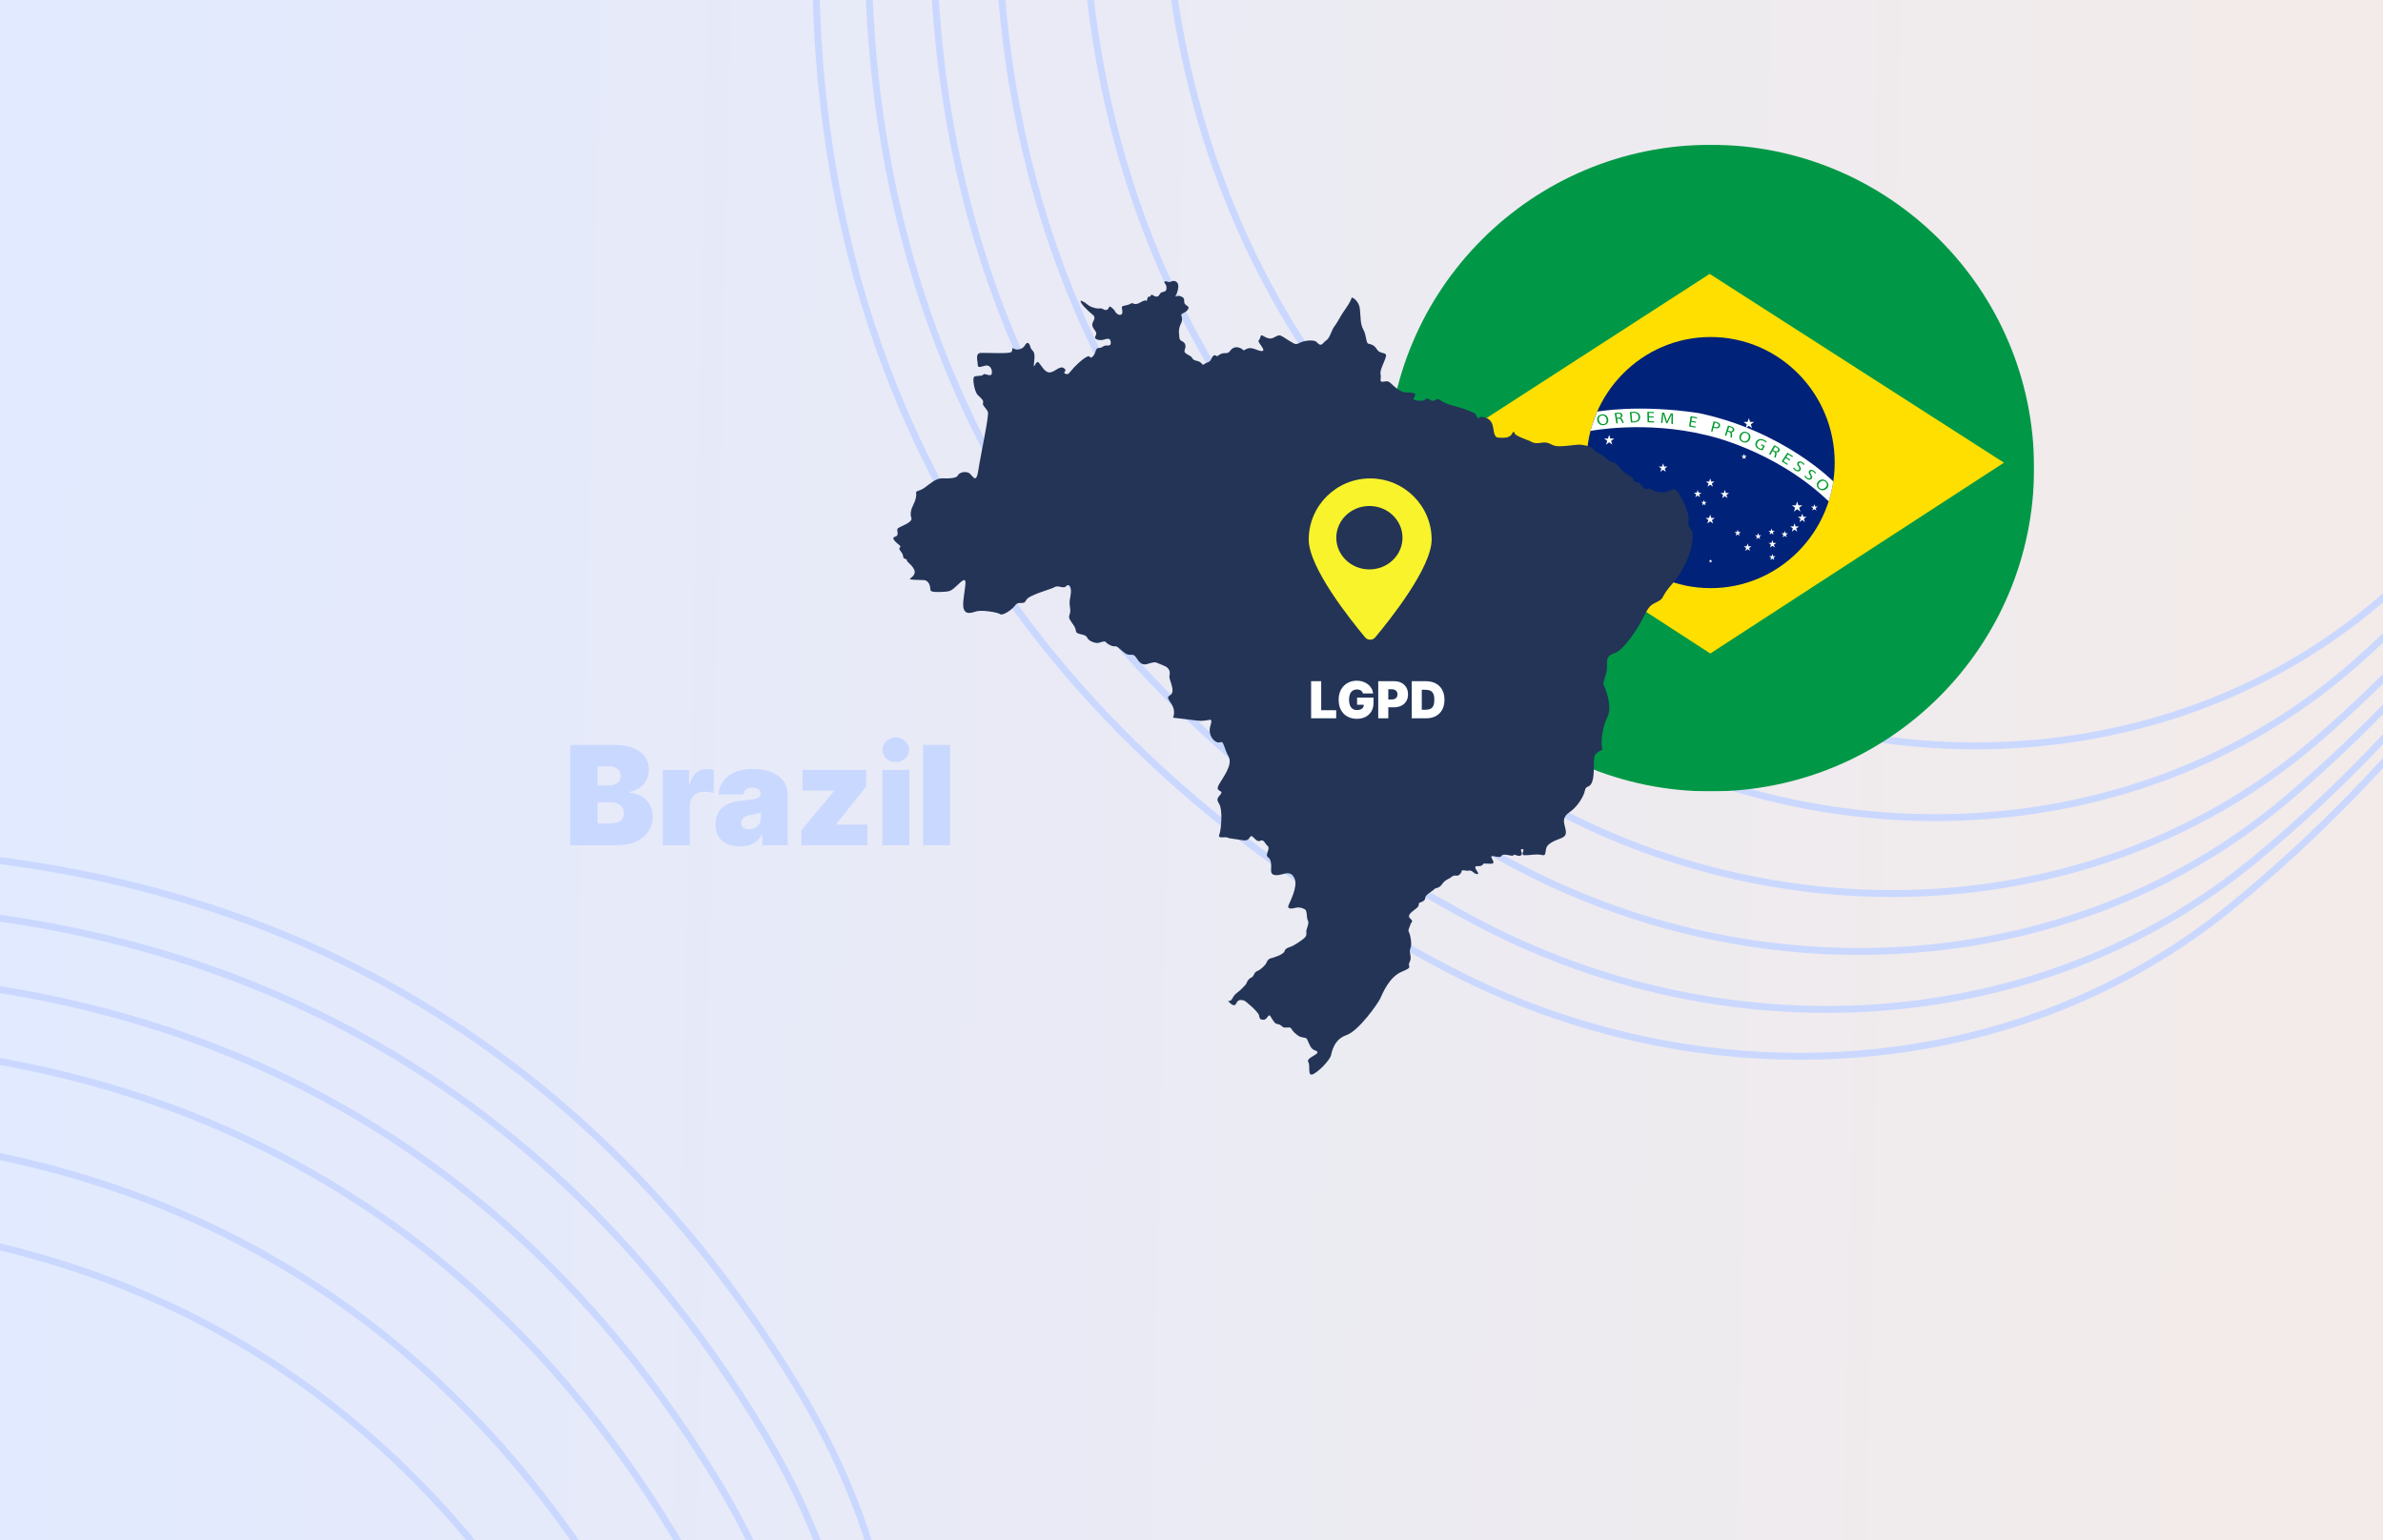 <svg width="1728" height="1117" viewBox="0 0 1728 1117" fill="none" xmlns="http://www.w3.org/2000/svg">
<rect x="0" y="0" width="1728" height="1117" fill="#808080" stroke="none"/>
<g clip-path="url(#clip0_2895_2312)">
<rect width="1728" height="1117" fill="url(#paint0_linear_2895_2312)"/>
<path d="M2101.5 26.981C2047.23 82.558 2000.02 159.626 1947.77 244.926C1933.09 268.889 1918.01 293.502 1902.27 318.47C1830.14 432.874 1743.8 555.162 1617.2 658.19C1457.92 787.815 1231.38 798.284 1049.41 702.587C733.174 536.29 591.5 274.719 591.5 -28C591.5 -219.908 681.376 -345.359 820.302 -422.982C959.413 -500.707 1147.79 -530.5 1344.5 -530.5C1541.07 -530.5 1730.42 -486.756 1870.55 -395.072C2010.32 -303.617 2101.18 -164.447 2101.5 26.981Z" stroke="#CAD8FF" stroke-width="5"/>
<path d="M2101.5 12.863C2048.59 67.046 2002.57 142.171 1951.64 225.309C1937.87 247.78 1923.75 270.836 1909.03 294.222C1839.52 404.687 1756.61 522.922 1635.51 623.127C1477.32 754.029 1250.23 764.706 1068.95 667.758C765.538 505.494 629.5 252.15 629.5 -40.709C629.5 -227.763 717.108 -350.036 852.531 -425.695C988.139 -501.457 1171.78 -530.5 1363.55 -530.5C1555.18 -530.5 1739.77 -487.859 1876.37 -398.491C2012.62 -309.351 2101.18 -173.711 2101.5 12.863Z" stroke="#CAD8FF" stroke-width="5"/>
<path d="M2101.5 -4.578C2050.28 47.883 2005.72 120.607 1956.42 201.075C1943.79 221.701 1930.84 242.835 1917.39 264.268C1851.11 369.862 1772.41 483.076 1658.06 579.758C1501.3 712.312 1273.32 723.204 1092.99 624.563C805.526 467.317 676.5 224.197 676.5 -56.409C676.5 -237.466 761.302 -355.814 892.393 -429.048C1023.67 -502.384 1201.45 -530.5 1387.11 -530.5C1572.63 -530.5 1751.33 -489.221 1883.57 -402.713C2015.45 -316.435 2101.18 -185.155 2101.5 -4.578Z" stroke="#CAD8FF" stroke-width="5"/>
<path d="M2101.5 -22.018C2051.96 28.72 2008.88 99.043 1961.21 176.839C1949.71 195.614 1937.94 214.824 1925.75 234.299C1862.7 335.014 1788.18 443.187 1680.55 536.302C1525.31 670.593 1296.43 681.767 1117.14 581.312C845.544 429.135 723.5 196.245 723.5 -72.108C723.5 -247.169 805.496 -361.592 932.255 -432.4C1059.2 -503.311 1231.12 -530.5 1410.67 -530.5C1590.09 -530.5 1762.9 -490.583 1890.77 -406.936C2018.29 -323.519 2101.18 -196.599 2101.5 -22.018Z" stroke="#CAD8FF" stroke-width="5"/>
<path d="M2101.5 -44.856C2054.19 3.625 2013.04 70.803 1967.53 145.099C1957.54 161.41 1947.34 178.065 1936.81 194.94C1878.03 289.212 1809.02 390.718 1710.2 479.072C1557.16 615.891 1326.89 627.608 1149.11 524.481C898.362 379.024 785.5 159.587 785.5 -92.667C785.5 -259.875 863.796 -369.159 984.84 -436.79C1106.07 -504.524 1270.26 -530.5 1441.76 -530.5C1613.11 -530.5 1778.15 -492.366 1900.27 -412.466C2022.03 -332.795 2101.18 -211.585 2101.5 -44.856Z" stroke="#CAD8FF" stroke-width="5"/>
<path d="M2101.5 -66.449C2056.27 -20.101 2016.93 44.102 1973.44 115.088C1964.86 129.1 1956.11 143.376 1947.12 157.831C1892.28 246.045 1828.37 341.255 1737.63 425.037C1586.86 564.239 1355.22 576.457 1179.12 470.639C947.798 331.638 843.5 124.933 843.5 -112.104C843.5 -271.888 918.334 -376.313 1034.03 -440.941C1149.91 -505.671 1306.87 -530.5 1470.83 -530.5C1634.65 -530.5 1792.42 -494.052 1909.15 -417.695C2025.53 -341.566 2101.18 -225.753 2101.5 -66.449Z" stroke="#CAD8FF" stroke-width="5"/>
<path d="M-741.638 1741.72C-724.057 1666.05 -723.661 1575.68 -723.222 1475.65C-723.099 1447.54 -722.972 1418.68 -722.461 1389.17C-720.115 1253.94 -709.714 1104.61 -654.901 950.866C-585.937 757.431 -397.672 630.998 -192.45 618.446C164.175 596.635 420.96 746.811 577.95 1005.64C677.473 1169.73 665.687 1323.6 587.158 1462.01C508.524 1600.61 362.91 1723.78 194.719 1825.79C26.649 1927.73 -157.936 1988.53 -325.294 1982.81C-492.235 1977.1 -642.089 1905.22 -741.638 1741.72Z" stroke="#CAD8FF" stroke-width="5"/>
<path d="M-734.318 1753.79C-717.179 1680.02 -716.79 1591.92 -716.359 1494.42C-716.242 1468.07 -716.122 1441.03 -715.668 1413.41C-713.523 1282.91 -703.946 1138.82 -652.372 990.34C-585 796.377 -396.375 669.482 -191.101 658.362C152.473 639.75 400.172 785.814 552.049 1036.21C649.055 1196.15 637.56 1346.13 561.007 1481.05C484.351 1616.15 342.398 1736.22 178.429 1835.67C14.582 1935.05 -165.36 1994.32 -328.501 1988.75C-491.223 1983.19 -637.286 1913.14 -734.318 1753.79Z" stroke="#CAD8FF" stroke-width="5"/>
<path d="M-725.275 1768.7C-708.685 1697.28 -708.305 1611.99 -707.885 1517.63C-707.777 1493.44 -707.667 1468.65 -707.28 1443.35C-705.375 1318.7 -696.793 1181.08 -649.167 1039.12C-583.87 844.481 -394.596 716.94 -189.257 707.762C138.079 693.13 374.481 834.089 520.003 1074.01C613.899 1228.82 602.768 1373.99 528.661 1504.59C454.451 1635.37 317.028 1751.61 158.281 1847.89C-0.343 1944.1 -174.542 2001.48 -332.468 1996.09C-489.977 1990.72 -631.353 1922.93 -725.275 1768.7Z" stroke="#CAD8FF" stroke-width="5"/>
<path d="M-716.228 1783.61C-700.186 1714.54 -699.817 1632.07 -699.408 1540.83C-699.309 1518.81 -699.208 1496.29 -698.884 1473.31C-697.208 1354.5 -689.593 1223.37 -645.851 1087.93C-582.765 892.606 -392.862 764.354 -187.475 757.267C123.667 746.53 348.793 882.363 487.961 1111.81C578.748 1261.49 567.979 1401.85 496.319 1528.13C424.555 1654.59 291.662 1766.99 138.138 1860.11C-15.265 1953.15 -183.721 2008.64 -336.432 2003.44C-488.726 1998.25 -625.416 1932.71 -716.228 1783.61Z" stroke="#CAD8FF" stroke-width="5"/>
<path d="M-704.385 1803.14C-689.075 1737.15 -688.73 1658.37 -688.349 1571.25C-688.265 1552.12 -688.18 1532.59 -687.934 1512.7C-686.56 1401.61 -680.202 1279.04 -641.524 1152.24C-581.629 955.894 -390.822 826.459 -185.336 822.438C104.493 816.767 314.792 945.859 445.611 1161.54C532.326 1304.51 522.056 1438.55 453.635 1559.15C385.11 1679.93 258.196 1787.29 111.561 1876.23C-34.951 1965.1 -195.839 2018.08 -341.686 2013.09C-487.115 2008.12 -617.645 1945.53 -704.385 1803.14Z" stroke="#CAD8FF" stroke-width="5"/>
<path d="M-693.186 1821.6C-678.549 1758.52 -678.212 1683.22 -677.838 1599.97C-677.764 1583.54 -677.689 1566.8 -677.503 1549.78C-676.363 1445.91 -671.09 1331.36 -636.953 1212.67C-580.233 1015.46 -388.518 884.887 -183.073 884.037C86.8 882.921 283.174 1005.57 406.102 1208.24C488.966 1344.86 479.136 1472.95 413.729 1588.21C348.218 1703.65 226.892 1806.28 86.701 1891.31C-53.366 1976.27 -207.164 2026.92 -346.57 2022.17C-485.558 2017.43 -610.296 1957.64 -693.186 1821.6Z" stroke="#CAD8FF" stroke-width="5"/>
<path d="M413.531 613V540.273H445.065C450.605 540.273 455.257 541.018 459.021 542.51C462.809 544.001 465.662 546.108 467.58 548.831C469.521 551.554 470.491 554.761 470.491 558.455C470.491 561.13 469.9 563.568 468.716 565.77C467.556 567.972 465.922 569.818 463.815 571.31C461.708 572.777 459.246 573.795 456.429 574.364V575.074C459.554 575.192 462.395 575.985 464.952 577.453C467.509 578.897 469.545 580.898 471.06 583.455C472.575 585.988 473.332 588.971 473.332 592.403C473.332 596.381 472.291 599.92 470.207 603.021C468.148 606.123 465.212 608.561 461.401 610.337C457.589 612.112 453.044 613 447.764 613H413.531ZM433.276 597.233H442.509C445.823 597.233 448.309 596.617 449.966 595.386C451.623 594.132 452.452 592.285 452.452 589.847C452.452 588.142 452.061 586.698 451.28 585.514C450.499 584.33 449.386 583.431 447.942 582.815C446.521 582.2 444.805 581.892 442.793 581.892H433.276V597.233ZM433.276 569.676H441.372C443.1 569.676 444.627 569.404 445.953 568.859C447.279 568.315 448.309 567.534 449.043 566.516C449.8 565.474 450.179 564.207 450.179 562.716C450.179 560.467 449.374 558.75 447.764 557.567C446.154 556.359 444.118 555.756 441.656 555.756H433.276V569.676ZM480.612 613V558.455H499.646V568.824H500.214C501.209 564.989 502.783 562.183 504.938 560.408C507.116 558.632 509.661 557.744 512.572 557.744C513.425 557.744 514.265 557.815 515.094 557.957C515.946 558.076 516.763 558.253 517.544 558.49V575.216C516.573 574.884 515.378 574.636 513.957 574.47C512.537 574.304 511.318 574.222 510.3 574.222C508.382 574.222 506.654 574.66 505.115 575.536C503.6 576.388 502.404 577.595 501.528 579.158C500.652 580.696 500.214 582.508 500.214 584.591V613H480.612ZM536.631 613.852C533.151 613.852 530.074 613.284 527.398 612.148C524.747 610.988 522.664 609.236 521.148 606.892C519.633 604.548 518.876 601.565 518.876 597.943C518.876 594.96 519.385 592.415 520.403 590.308C521.421 588.178 522.841 586.438 524.664 585.088C526.487 583.739 528.606 582.709 531.021 581.999C533.459 581.288 536.087 580.827 538.904 580.614C541.958 580.377 544.408 580.093 546.255 579.761C548.125 579.406 549.475 578.921 550.303 578.305C551.132 577.666 551.546 576.826 551.546 575.784V575.642C551.546 574.222 551.002 573.133 549.913 572.375C548.824 571.617 547.427 571.239 545.722 571.239C543.852 571.239 542.325 571.653 541.141 572.482C539.981 573.286 539.283 574.529 539.046 576.21H521.006C521.243 572.896 522.297 569.842 524.167 567.048C526.061 564.231 528.819 561.982 532.441 560.301C536.063 558.597 540.585 557.744 546.006 557.744C549.913 557.744 553.416 558.206 556.518 559.129C559.619 560.029 562.259 561.295 564.437 562.929C566.615 564.539 568.272 566.433 569.408 568.611C570.568 570.765 571.148 573.109 571.148 575.642V613H552.825V605.33H552.398C551.309 607.366 549.984 609.011 548.421 610.266C546.882 611.52 545.119 612.432 543.13 613C541.165 613.568 538.999 613.852 536.631 613.852ZM543.023 601.494C544.515 601.494 545.912 601.187 547.214 600.571C548.54 599.955 549.617 599.068 550.445 597.908C551.274 596.748 551.688 595.339 551.688 593.682V589.136C551.167 589.349 550.611 589.551 550.019 589.74C549.451 589.929 548.835 590.107 548.173 590.273C547.533 590.438 546.847 590.592 546.113 590.734C545.403 590.876 544.657 591.007 543.876 591.125C542.361 591.362 541.118 591.752 540.147 592.297C539.2 592.818 538.49 593.469 538.016 594.25C537.567 595.008 537.342 595.86 537.342 596.807C537.342 598.322 537.874 599.482 538.94 600.287C540.005 601.092 541.366 601.494 543.023 601.494ZM581.083 613V602.205L604.946 573.653V573.369H581.935V558.455H628.1V570.386L606.367 597.801V598.085H628.952V613H581.083ZM639.792 613V558.455H659.394V613H639.792ZM649.593 552.773C646.942 552.773 644.669 551.897 642.775 550.145C640.881 548.393 639.934 546.286 639.934 543.824C639.934 541.362 640.881 539.255 642.775 537.503C644.669 535.751 646.942 534.875 649.593 534.875C652.268 534.875 654.541 535.751 656.411 537.503C658.305 539.255 659.252 541.362 659.252 543.824C659.252 546.286 658.305 548.393 656.411 550.145C654.541 551.897 652.268 552.773 649.593 552.773ZM688.984 540.273V613H669.382V540.273H688.984Z" fill="#C9D8FF"/>
<mask id="mask0_2895_2312" style="mask-type:luminance" maskUnits="userSpaceOnUse" x="1006" y="105" width="469" height="469">
<path d="M1006 105H1475V574H1006V105Z" fill="white"/>
</mask>
<g mask="url(#mask0_2895_2312)">
<path d="M1475 339.5C1475 469.009 1370.01 574 1240.5 574C1110.99 574 1006 469.009 1006 339.5C1006 209.991 1110.99 105 1240.5 105C1370.01 105 1475 209.991 1475 339.5Z" fill="#009846"/>
</g>
<path d="M1027.34 335.912L1239.74 198.663L1453.14 335.592L1240.2 473.986L1027.34 335.912Z" fill="#FFDF00"/>
<path d="M1330.4 335.516C1330.4 385.805 1290.12 426.583 1240.43 426.583C1190.73 426.583 1150.45 385.805 1150.45 335.516C1150.45 285.211 1190.73 244.433 1240.43 244.433C1290.12 244.433 1330.4 285.211 1330.4 335.516Z" fill="#002279"/>
<path d="M1232.09 299.668C1293.63 312.782 1329.39 349.209 1329.39 349.209C1328.42 356.308 1326.06 363.652 1326.06 363.652C1286.5 325.774 1237.08 315.545 1237.08 315.545C1193.07 304.813 1153.33 312.538 1153.33 312.538C1154.58 307.393 1158.15 298.569 1158.15 298.569C1158.15 298.569 1188.14 292.935 1232.09 299.668Z" fill="white"/>
<path d="M1166.86 315.393L1167.73 318.095H1170.54L1168.27 319.759L1169.14 322.462L1166.86 320.798L1164.6 322.462L1165.47 319.759L1163.2 318.095H1166.01L1166.86 315.393Z" fill="white"/>
<path d="M1205.95 336.049L1206.72 338.4H1209.14L1207.17 339.851L1207.94 342.202L1205.95 340.752L1203.98 342.202L1204.73 339.851L1202.76 338.4H1205.2L1205.95 336.049Z" fill="white"/>
<path d="M1183.73 349.759L1184.19 351.194H1185.69L1184.48 352.08L1184.94 353.515L1183.73 352.614L1182.53 353.515L1183 352.08L1181.79 351.194H1183.27L1183.73 349.759Z" fill="white"/>
<path d="M1174.84 353.469L1175.8 356.477H1178.91L1176.39 358.339L1177.36 361.332L1174.84 359.484L1172.3 361.332L1173.27 358.339L1170.75 356.477H1173.86L1174.84 353.469Z" fill="white"/>
<path d="M1163.66 362.691L1164.38 364.905H1166.69L1164.82 366.263L1165.53 368.492L1163.66 367.118L1161.8 368.492L1162.52 366.263L1160.66 364.905H1162.96L1163.66 362.691Z" fill="white"/>
<path d="M1193.57 363.545L1194.27 365.759H1196.57L1194.71 367.133L1195.43 369.347L1193.57 367.988L1191.7 369.347L1192.41 367.133L1190.54 365.759H1192.85L1193.57 363.545Z" fill="white"/>
<path d="M1190.84 372.69L1191.54 374.904H1193.85L1191.98 376.278L1192.7 378.491L1190.84 377.117L1188.98 378.491L1189.68 376.278L1187.82 374.904H1190.12L1190.84 372.69Z" fill="white"/>
<path d="M1204.13 380.522L1204.94 382.995H1207.51L1205.43 384.537L1206.22 387.01L1204.13 385.484L1202.06 387.01L1202.85 384.537L1200.76 382.995H1203.34L1204.13 380.522Z" fill="white"/>
<path d="M1240.13 373.179L1240.92 375.668H1243.5L1241.41 377.194L1242.2 379.683L1240.13 378.141L1238.04 379.683L1238.83 377.194L1236.75 375.668H1239.33L1240.13 373.179Z" fill="white"/>
<path d="M1250.7 355.271L1251.45 357.561H1253.83L1251.91 358.981L1252.64 361.286L1250.7 359.866L1248.78 361.286L1249.51 358.981L1247.59 357.561H1249.97L1250.7 355.271Z" fill="white"/>
<path d="M1240.14 346.965L1240.87 349.271H1243.25L1241.33 350.69L1242.06 352.981L1240.14 351.561L1238.21 352.981L1238.95 350.69L1237.01 349.271H1239.4L1240.14 346.965Z" fill="white"/>
<path d="M1231.04 355.317L1231.7 357.363H1233.81L1232.1 358.615L1232.75 360.645L1231.04 359.393L1229.33 360.645L1229.99 358.615L1228.28 357.363H1230.39L1231.04 355.317Z" fill="white"/>
<path d="M1235.55 362.614L1236.04 364.125H1237.61L1236.34 365.056L1236.82 366.568L1235.55 365.637L1234.28 366.568L1234.77 365.056L1233.5 364.125H1235.08L1235.55 362.614Z" fill="white"/>
<path d="M1264.68 329.103L1265.17 330.614H1266.74L1265.46 331.546L1265.95 333.042L1264.68 332.126L1263.41 333.042L1263.9 331.546L1262.63 330.614H1264.21L1264.68 329.103Z" fill="white"/>
<path d="M1268.13 303.242L1269.03 306.036H1271.93L1269.58 307.776L1270.48 310.57L1268.13 308.829L1265.78 310.57L1266.68 307.776L1264.33 306.036H1267.23L1268.13 303.242Z" fill="white"/>
<path d="M1303.17 363.729L1304.07 366.522H1306.97L1304.63 368.248L1305.52 371.057L1303.17 369.316L1300.82 371.057L1301.72 368.248L1299.37 366.522H1302.28L1303.17 363.729Z" fill="white"/>
<path d="M1301.28 379.484L1302.03 381.82H1304.46L1302.49 383.27L1303.24 385.606L1301.28 384.156L1299.31 385.606L1300.06 383.27L1298.11 381.82H1300.53L1301.28 379.484Z" fill="white"/>
<path d="M1306.86 372.507L1307.61 374.843H1310.02L1308.07 376.293L1308.82 378.629L1306.86 377.179L1304.89 378.629L1305.64 376.293L1303.67 374.843H1306.1L1306.86 372.507Z" fill="white"/>
<path d="M1315.65 365.652L1316.23 367.439H1318.07L1316.58 368.538L1317.16 370.324L1315.65 369.225L1314.15 370.324L1314.73 368.538L1313.22 367.439H1315.08L1315.65 365.652Z" fill="white"/>
<path d="M1294.14 385.01L1294.71 386.796H1296.57L1295.07 387.896L1295.64 389.682L1294.14 388.583L1292.65 389.682L1293.21 387.896L1291.71 386.796H1293.56L1294.14 385.01Z" fill="white"/>
<path d="M1285.23 391.759L1285.89 393.82H1288.03L1286.3 395.072L1286.96 397.133L1285.23 395.866L1283.52 397.133L1284.18 395.072L1282.45 393.82H1284.58L1285.23 391.759Z" fill="white"/>
<path d="M1284.63 383.332L1285.18 385.026H1286.95L1285.52 386.08L1286.07 387.774L1284.63 386.721L1283.21 387.774L1283.76 386.08L1282.33 385.026H1284.1L1284.63 383.332Z" fill="white"/>
<path d="M1274.9 386.567L1275.45 388.262H1277.22L1275.78 389.315L1276.33 391.01L1274.9 389.972L1273.48 391.01L1274.03 389.315L1272.59 388.262H1274.36L1274.9 386.567Z" fill="white"/>
<path d="M1260.06 384.171L1260.61 385.866H1262.36L1260.94 386.919L1261.48 388.614L1260.06 387.561L1258.62 388.614L1259.17 386.919L1257.75 385.866H1259.51L1260.06 384.171Z" fill="white"/>
<path d="M1285.18 401.743L1285.73 403.438H1287.5L1286.07 404.491L1286.62 406.186L1285.18 405.132L1283.76 406.186L1284.3 404.491L1282.88 403.438H1284.63L1285.18 401.743Z" fill="white"/>
<path d="M1267.25 394.156L1267.92 396.233H1270.06L1268.33 397.5L1268.99 399.576L1267.25 398.294L1265.53 399.576L1266.18 397.5L1264.44 396.233H1266.59L1267.25 394.156Z" fill="white"/>
<path d="M1240.4 405.59L1240.71 406.552H1241.7L1240.91 407.148L1241.21 408.109L1240.4 407.514L1239.59 408.109L1239.9 407.148L1239.09 406.552H1240.1L1240.4 405.59Z" fill="white"/>
<path d="M1159.47 304.951C1159.85 306.554 1161.16 307.836 1162.87 307.577C1164.61 307.332 1165.3 305.775 1164.96 304.065C1164.66 302.569 1163.44 301.119 1161.53 301.394C1159.65 301.668 1159.07 303.302 1159.47 304.951ZM1166.14 303.867C1166.63 306.462 1165.13 308.065 1162.99 308.371C1160.76 308.706 1158.84 307.439 1158.28 305.164C1157.69 302.798 1159.04 300.936 1161.4 300.584C1163.83 300.233 1165.69 301.638 1166.14 303.867Z" fill="#009B2D"/>
<path d="M1172.52 303.012C1172.9 302.966 1173.28 302.936 1173.66 302.905C1174.87 302.814 1175.54 302.172 1175.42 301.302C1175.29 300.325 1174.39 299.959 1173.2 300.05C1172.64 300.096 1172.26 300.188 1172.09 300.249C1172.23 301.165 1172.38 302.096 1172.52 303.012ZM1170.84 299.669C1171.4 299.501 1172.21 299.378 1173 299.302C1174.23 299.195 1175.03 299.333 1175.65 299.714C1176.15 300.02 1176.45 300.524 1176.53 301.119C1176.67 302.111 1176.03 302.829 1175.16 303.165C1175.16 303.18 1175.17 303.195 1175.17 303.21C1175.86 303.348 1176.33 303.867 1176.64 304.646C1177.06 305.684 1177.37 306.401 1177.58 306.676C1177.2 306.707 1176.82 306.737 1176.44 306.768C1176.29 306.554 1176 305.913 1175.63 304.997C1175.23 303.959 1174.7 303.607 1173.69 303.653C1173.34 303.684 1172.99 303.714 1172.64 303.745C1172.81 304.844 1172.97 305.943 1173.16 307.042C1172.79 307.073 1172.42 307.104 1172.06 307.134C1171.65 304.646 1171.25 302.157 1170.84 299.669Z" fill="#009B2D"/>
<path d="M1183.61 305.577C1183.9 305.623 1184.3 305.623 1184.73 305.608C1187.08 305.531 1188.27 304.356 1188.15 302.295C1188.04 300.493 1186.79 299.363 1184.37 299.425C1183.78 299.44 1183.34 299.501 1183.05 299.577C1183.23 301.577 1183.43 303.577 1183.61 305.577ZM1181.84 298.89C1182.53 298.783 1183.34 298.676 1184.25 298.646C1185.9 298.6 1187.09 298.921 1187.9 299.531C1188.73 300.142 1189.23 301.012 1189.31 302.249C1189.38 303.501 1189.02 304.508 1188.25 305.226C1187.5 305.944 1186.22 306.356 1184.59 306.402C1183.81 306.417 1183.15 306.417 1182.59 306.386C1182.34 303.882 1182.08 301.394 1181.84 298.89Z" fill="#009B2D"/>
<path d="M1199.11 302.859C1197.99 302.813 1196.88 302.767 1195.75 302.737C1195.78 303.653 1195.79 304.569 1195.81 305.485C1197.05 305.515 1198.27 305.561 1199.49 305.622C1199.49 305.897 1199.49 306.172 1199.49 306.447C1197.92 306.37 1196.33 306.325 1194.74 306.279C1194.66 303.744 1194.59 301.21 1194.53 298.676C1196.12 298.706 1197.7 298.752 1199.31 298.828C1199.31 299.103 1199.31 299.378 1199.31 299.653C1198.1 299.607 1196.89 299.546 1195.69 299.515C1195.7 300.325 1195.72 301.118 1195.73 301.928C1196.86 301.958 1197.98 302.004 1199.11 302.05C1199.11 302.325 1199.11 302.599 1199.11 302.859Z" fill="#009B2D"/>
<path d="M1212.01 304.081C1212.03 303.027 1212.04 301.745 1212.13 300.814C1212.12 300.814 1212.1 300.798 1212.09 300.798C1211.72 301.653 1211.29 302.554 1210.79 303.562C1210.21 304.737 1209.63 305.913 1209.06 307.088C1208.79 307.058 1208.51 307.027 1208.24 307.012C1207.84 305.76 1207.45 304.523 1207.03 303.272C1206.67 302.172 1206.36 301.165 1206.15 300.249C1206.15 300.249 1206.13 300.249 1206.12 300.233C1206.06 301.18 1205.95 302.447 1205.83 303.577C1205.72 304.661 1205.6 305.745 1205.49 306.814C1205.14 306.798 1204.79 306.768 1204.45 306.737C1204.71 304.218 1205 301.699 1205.28 299.195C1205.77 299.226 1206.25 299.272 1206.74 299.302C1207.19 300.569 1207.63 301.836 1208.06 303.104C1208.36 304.065 1208.62 304.936 1208.79 305.745C1208.8 305.745 1208.8 305.745 1208.82 305.745C1209.08 304.997 1209.43 304.188 1209.87 303.272C1210.45 302.096 1211.05 300.936 1211.66 299.775C1212.15 299.821 1212.62 299.882 1213.11 299.943C1213.09 302.478 1213.06 305.012 1213.05 307.562C1212.68 307.516 1212.33 307.47 1211.98 307.439C1211.99 306.325 1212.01 305.21 1212.01 304.081Z" fill="#009B2D"/>
<path d="M1229.71 306.631C1228.61 306.402 1227.51 306.188 1226.41 305.99C1226.27 306.89 1226.12 307.791 1225.98 308.677C1227.19 308.906 1228.4 309.135 1229.6 309.379C1229.54 309.654 1229.49 309.929 1229.45 310.188C1227.89 309.883 1226.33 309.577 1224.78 309.287C1225.16 306.799 1225.54 304.31 1225.92 301.822C1227.48 302.097 1229.05 302.402 1230.61 302.707C1230.56 302.982 1230.52 303.257 1230.46 303.516C1229.28 303.272 1228.11 303.043 1226.91 302.829C1226.79 303.623 1226.67 304.402 1226.53 305.196C1227.65 305.394 1228.75 305.608 1229.85 305.837C1229.8 306.097 1229.75 306.356 1229.71 306.631Z" fill="#009B2D"/>
<path d="M1242.76 309.44C1242.97 309.562 1243.26 309.654 1243.62 309.76C1244.91 310.127 1245.86 309.806 1246.15 308.799C1246.43 307.837 1245.75 307.134 1244.55 306.814C1244.07 306.676 1243.69 306.615 1243.49 306.6C1243.25 307.547 1243.01 308.493 1242.76 309.44ZM1242.58 305.623C1243.13 305.684 1243.84 305.806 1244.72 306.051C1245.81 306.356 1246.55 306.799 1246.93 307.333C1247.31 307.821 1247.42 308.432 1247.23 309.073C1247.05 309.73 1246.68 310.173 1246.15 310.432C1245.43 310.799 1244.44 310.799 1243.4 310.508C1243.08 310.417 1242.78 310.325 1242.55 310.203C1242.3 311.18 1242.04 312.157 1241.78 313.134C1241.43 313.043 1241.08 312.951 1240.73 312.844C1241.34 310.432 1241.97 308.035 1242.58 305.623Z" fill="#009B2D"/>
<path d="M1253.04 312.34C1253.39 312.462 1253.75 312.569 1254.12 312.691C1255.25 313.088 1256.15 312.798 1256.44 311.974C1256.76 311.058 1256.12 310.386 1254.99 309.989C1254.47 309.821 1254.07 309.729 1253.89 309.714C1253.6 310.6 1253.33 311.47 1253.04 312.34ZM1253.02 308.722C1253.6 308.798 1254.41 308.996 1255.16 309.256C1256.3 309.638 1256.99 310.08 1257.37 310.661C1257.68 311.134 1257.74 311.699 1257.54 312.248C1257.2 313.18 1256.3 313.561 1255.36 313.531C1255.34 313.531 1255.34 313.546 1255.34 313.546C1255.91 313.958 1256.1 314.599 1256.03 315.409C1255.94 316.493 1255.89 317.241 1255.95 317.576C1255.6 317.454 1255.25 317.332 1254.88 317.21C1254.82 316.951 1254.87 316.279 1254.94 315.317C1255.05 314.248 1254.75 313.729 1253.8 313.363C1253.46 313.256 1253.13 313.149 1252.81 313.042C1252.46 314.065 1252.12 315.103 1251.78 316.141C1251.43 316.035 1251.08 315.912 1250.75 315.806C1251.51 313.439 1252.26 311.073 1253.02 308.722Z" fill="#009B2D"/>
<path d="M1262.68 316.096C1262.08 317.608 1262.46 319.302 1264.07 319.943C1265.67 320.6 1267.15 319.684 1267.84 318.111C1268.43 316.737 1268.23 314.936 1266.46 314.218C1264.71 313.516 1263.29 314.569 1262.68 316.096ZM1268.94 318.524C1267.87 320.905 1265.7 321.47 1263.7 320.661C1261.64 319.821 1260.74 317.821 1261.56 315.699C1262.42 313.455 1264.61 312.615 1266.83 313.501C1269.07 314.417 1269.85 316.493 1268.94 318.524Z" fill="#009B2D"/>
<path d="M1278.1 326.645C1277.58 326.568 1276.59 326.355 1275.56 325.866C1274.42 325.301 1273.59 324.599 1273.14 323.607C1272.76 322.736 1272.77 321.637 1273.27 320.568C1274.25 318.538 1276.62 317.805 1279.3 319.103C1280.22 319.546 1280.85 320.065 1281.12 320.385C1280.91 320.568 1280.71 320.767 1280.51 320.965C1280.16 320.599 1279.7 320.202 1278.91 319.82C1276.97 318.874 1275.2 319.317 1274.37 321.026C1273.53 322.752 1274.22 324.309 1275.99 325.179C1276.65 325.484 1277.14 325.622 1277.41 325.637C1277.76 324.965 1278.1 324.309 1278.45 323.637C1277.93 323.378 1277.4 323.118 1276.88 322.874C1277 322.645 1277.11 322.401 1277.23 322.172C1278.08 322.584 1278.94 323.011 1279.79 323.423C1279.23 324.507 1278.66 325.576 1278.1 326.645Z" fill="#009B2D"/>
<path d="M1285.77 326.477C1286.1 326.66 1286.44 326.844 1286.77 327.027C1287.83 327.607 1288.77 327.485 1289.23 326.752C1289.74 325.912 1289.23 325.149 1288.18 324.554C1287.7 324.294 1287.34 324.141 1287.16 324.096C1286.68 324.889 1286.22 325.683 1285.77 326.477ZM1286.48 322.966C1287.05 323.149 1287.81 323.485 1288.5 323.867C1289.57 324.462 1290.16 325.012 1290.42 325.653C1290.64 326.157 1290.57 326.721 1290.27 327.225C1289.75 328.065 1288.77 328.279 1287.84 328.065C1287.83 328.065 1287.83 328.08 1287.81 328.096C1288.3 328.584 1288.36 329.256 1288.13 330.019C1287.83 331.057 1287.61 331.775 1287.61 332.111C1287.28 331.928 1286.96 331.744 1286.62 331.561C1286.62 331.302 1286.79 330.66 1287.06 329.729C1287.38 328.706 1287.19 328.141 1286.32 327.622C1286.01 327.454 1285.7 327.286 1285.38 327.118C1284.83 328.065 1284.28 329.012 1283.74 329.958C1283.41 329.79 1283.09 329.607 1282.77 329.439C1284.01 327.286 1285.25 325.118 1286.48 322.966Z" fill="#009B2D"/>
<path d="M1297.72 334.081C1296.77 333.47 1295.81 332.875 1294.85 332.279C1294.34 333.043 1293.84 333.806 1293.33 334.554C1294.37 335.21 1295.43 335.852 1296.46 336.523C1296.31 336.752 1296.14 336.966 1295.99 337.195C1294.65 336.34 1293.3 335.501 1291.95 334.676C1293.33 332.554 1294.72 330.447 1296.11 328.34C1297.49 329.165 1298.85 330.02 1300.19 330.875C1300.04 331.104 1299.87 331.317 1299.72 331.546C1298.69 330.89 1297.67 330.249 1296.63 329.623C1296.19 330.279 1295.75 330.951 1295.3 331.607C1296.27 332.203 1297.23 332.798 1298.17 333.409C1298.02 333.638 1297.87 333.852 1297.72 334.081Z" fill="#009B2D"/>
<path d="M1300.94 339.027C1301.19 339.516 1301.65 340.111 1302.27 340.538C1303.2 341.195 1304.07 341.149 1304.53 340.554C1304.97 339.989 1304.85 339.393 1304.13 338.416C1303.23 337.256 1302.88 336.248 1303.52 335.394C1304.24 334.432 1305.71 334.371 1307.14 335.363C1307.87 335.897 1308.32 336.416 1308.52 336.798C1308.26 336.951 1308.01 337.103 1307.75 337.241C1307.6 336.966 1307.26 336.447 1306.61 335.989C1305.62 335.302 1304.85 335.531 1304.55 335.943C1304.12 336.508 1304.35 337.103 1305.08 338.111C1306 339.348 1306.21 340.264 1305.51 341.149C1304.79 342.065 1303.36 342.294 1301.72 341.149C1301.05 340.676 1300.42 340.004 1300.21 339.531C1300.46 339.363 1300.7 339.195 1300.94 339.027Z" fill="#009B2D"/>
<path d="M1309.14 344.905C1309.37 345.424 1309.78 346.035 1310.39 346.493C1311.29 347.195 1312.16 347.211 1312.67 346.63C1313.14 346.096 1313.05 345.501 1312.37 344.478C1311.55 343.272 1311.26 342.249 1311.95 341.424C1312.71 340.508 1314.21 340.539 1315.57 341.608C1316.3 342.157 1316.7 342.722 1316.88 343.104C1316.62 343.241 1316.36 343.379 1316.1 343.516C1315.96 343.226 1315.64 342.692 1315 342.188C1314.05 341.44 1313.28 341.638 1312.94 342.035C1312.47 342.585 1312.68 343.165 1313.35 344.218C1314.21 345.516 1314.36 346.447 1313.61 347.287C1312.83 348.157 1311.38 348.294 1309.79 347.073C1309.15 346.569 1308.57 345.867 1308.38 345.378C1308.63 345.226 1308.89 345.073 1309.14 344.905Z" fill="#009B2D"/>
<path d="M1319.45 349.912C1318.32 351.103 1318.08 352.797 1319.39 353.942C1320.71 355.103 1322.48 354.767 1323.73 353.561C1324.83 352.492 1325.29 350.752 1323.84 349.484C1322.4 348.217 1320.61 348.706 1319.45 349.912ZM1324.65 354.324C1322.74 356.156 1320.42 355.912 1318.77 354.477C1317.07 352.996 1316.94 350.843 1318.52 349.149C1320.19 347.378 1322.65 347.362 1324.45 348.95C1326.29 350.568 1326.29 352.752 1324.65 354.324Z" fill="#009B2D"/>
<mask id="mask1_2895_2312" style="mask-type:luminance" maskUnits="userSpaceOnUse" x="645" y="203" width="583" height="579">
<path d="M645 203H1228V781.04H645V203Z" fill="white"/>
</mask>
<g mask="url(#mask1_2895_2312)">
<path d="M783.639 218.163C783.828 217.804 786.789 219.275 788.637 220.954C790.466 222.633 795.162 224.085 797.463 223.708C799.764 223.33 800.368 225.311 802.442 224.764C804.498 224.236 803.895 221.595 805.271 222.501C806.648 223.406 807.949 224.537 808.93 226.386C809.949 228.215 813.381 229.516 813.834 226.914C814.286 224.311 812.306 222.331 814.682 221.878C817.059 221.426 818.888 220.916 820.114 220.143C821.34 219.351 821.415 220.577 823.792 220.501C826.168 220.426 829.827 216.993 830.996 218.125C832.128 219.275 831.6 214.768 833.128 215.239C834.655 215.692 834.127 212.863 835.957 214.089C837.786 215.315 839.71 215.918 841.011 213.335C842.312 210.732 845.669 212.788 845.896 209.129C846.141 205.47 842.84 204.697 844.84 204.169C846.82 203.622 846.914 205.376 849.347 204.169C851.799 202.943 854.175 204.546 854.402 206.903C854.628 209.28 853.628 212.561 852.572 214.391C851.497 216.22 853.798 213.787 856.25 214.919C858.702 216.069 858.607 216.446 858.758 219.2C858.928 221.954 863.134 221.576 861.455 224.387C859.758 227.216 855.854 227.216 856.627 228.894C857.4 230.573 857.306 233.024 856.476 234.477C855.628 235.91 854.628 238.814 854.93 241.342C855.25 243.869 854.703 246.415 856.853 247.32C858.985 248.244 860.267 250.168 859.362 252.771C858.438 255.355 858.985 255.562 860.531 256.75C862.059 257.92 863.53 257.863 864.718 259.994C865.887 262.125 869.263 261.22 871.036 263.351C872.828 265.482 872.356 264.275 874.506 263.351C876.656 262.446 877.618 262.239 878.392 260.296C879.146 258.372 880.372 257.052 881.654 257.92C882.937 258.768 882.616 258.203 884.408 257.203C886.2 256.184 886.803 256.184 889.161 256.128C891.499 256.071 891.952 254.185 893.178 253.167C894.404 252.148 896.271 251.262 899.251 252.412C902.249 253.563 900.627 255.015 903.626 253.261C906.606 251.488 910.114 253.261 911.736 253.865C913.339 254.468 918.167 256.071 915.093 251.564C912.038 247.056 912.189 247.98 913.339 246C914.49 244.02 913.716 242.266 916.093 243.718C918.469 245.17 920.676 245.925 922.599 245.302C924.504 244.699 926.73 242.643 928.653 243.397C930.558 244.171 933.934 246.773 936.141 247.905C938.366 249.055 939.215 250.432 942.421 248.678C945.646 246.924 952.832 246.226 954.586 247.98C956.34 249.734 957.585 251.187 959.64 248.754C961.715 246.302 962.771 247.377 965.147 241.568C967.524 235.778 967.297 237.758 969.9 233.326C972.503 228.894 972.578 228.441 975.954 223.632C979.311 218.823 980.16 216.296 980.085 215.843C980.009 215.39 985.441 217.446 986.139 224.481C986.818 231.497 986.365 235.005 988.647 239.135C990.948 243.247 990.42 248.754 992.249 249.282C994.098 249.81 996.153 249.81 998.605 253.563C1001.04 257.297 1005.87 254.94 1004.96 258.674C1004.04 262.408 1000.38 268.349 1001.09 271.499C1001.81 274.648 999.982 276.893 1002.43 276.893C1004.87 276.893 1006 275.573 1008.66 278.119C1011.3 280.665 1015.9 284.739 1019.37 284.625C1022.84 284.531 1028.14 284.739 1025.69 287.681C1023.26 290.642 1027.93 290.642 1031.01 290.642C1034.06 290.642 1033.97 287.586 1037.12 290.019C1040.29 292.471 1041.1 287.982 1044.06 290.019C1047.02 292.056 1047.94 292.264 1050.6 293.282C1053.24 294.301 1060.6 295.922 1065.8 298.167C1071.01 300.411 1069.48 299.694 1070.9 302.354C1072.33 304.994 1072.12 301.826 1074.69 302.354C1077.23 302.844 1080.29 303.466 1081.93 307.22C1083.55 310.992 1082.65 317.197 1086.42 317.404C1090.19 317.611 1094.66 317.913 1096.41 314.632C1098.17 311.35 1097.49 314.104 1099.24 315.386C1101.01 316.687 1106.45 318.837 1108.35 319.441C1110.28 320.044 1111.73 322.194 1117.23 321.195C1122.74 320.214 1123.89 322.27 1127.42 323.345C1130.95 324.401 1141.62 322.609 1144.58 322.496C1147.54 322.402 1154.18 323.722 1155.5 325.759C1156.82 327.796 1160.18 329.21 1162.01 330.21C1163.86 331.191 1166.21 334.491 1168.97 335.095C1171.74 335.698 1172.12 336.321 1175.17 339.979C1178.25 343.638 1181.45 344.713 1183.43 346.316C1185.43 347.919 1183.83 348.919 1186.43 349.523C1189.03 350.126 1189.34 350.428 1191.39 353.427C1193.47 356.388 1195.77 353.181 1197.52 354.86C1199.29 356.538 1205.2 357.708 1208.46 356.803C1211.74 355.878 1214.29 352.22 1217.97 358.839C1221.64 365.459 1223.47 369.835 1224.28 373.909C1225.09 377.982 1223.27 379.303 1225.3 382.754C1227.34 386.224 1227.66 385.206 1227.24 392.127C1226.83 399.049 1221.78 413.194 1212.91 423.114C1204.03 433.053 1207.25 433.657 1202.2 436.26C1197.14 438.843 1196.07 438.843 1191.79 447.557C1187.51 456.251 1177.23 471.679 1170.97 473.659C1164.69 475.639 1165.31 478.449 1165.31 483.843C1165.31 489.237 1161.84 494.933 1162.86 496.763C1163.88 498.592 1169.59 512.284 1165.46 520.375C1161.31 528.485 1160.71 541.253 1161.93 542.875C1163.16 544.516 1157.24 544.516 1156.22 548.684C1155.2 552.852 1156.43 561.094 1154.69 566.601C1152.96 572.089 1149.99 569.241 1149.28 573.315C1148.56 577.389 1143.86 585.216 1138.26 588.988C1132.64 592.76 1133.98 596.324 1134.89 599.983C1135.81 603.642 1136.21 606.188 1132.34 607.829C1128.46 609.451 1121.93 611.394 1121.12 615.656C1120.29 619.937 1120.91 620.842 1117.44 620.031C1113.97 619.22 1108.77 620.484 1105.41 620.295C1102.03 620.145 1106.41 615.75 1103.86 615.863C1101.32 615.958 1104.79 618.768 1103.05 620.314C1101.32 621.861 1097.94 618.975 1097.45 620.314C1096.92 621.672 1090.09 618.391 1088.76 620.786C1087.44 623.2 1080.4 619.126 1081.51 621.974C1082.65 624.822 1084.98 626.859 1079.48 626.444C1073.97 626.048 1076.42 626.651 1074.38 627.783C1072.33 628.896 1069.69 627.368 1069.78 629.197C1069.88 631.027 1073.46 634.082 1071.1 633.988C1068.76 633.875 1067.43 630.932 1065.29 631.442C1063.14 631.951 1060.09 630.518 1059.99 631.649C1059.88 632.762 1058.24 635.459 1056.05 635.101C1053.86 634.742 1052.58 635.912 1051.98 636.534C1051.36 637.137 1047.85 638.043 1045.7 641.305C1043.55 644.568 1040.91 643.757 1039.98 644.983C1039.06 646.19 1033.65 648.849 1033.55 651.094C1033.46 653.319 1031.21 654.13 1029.69 654.64C1028.14 655.149 1029.48 656.073 1028.14 657.808C1026.82 659.524 1019.43 663.202 1022.39 665.993C1025.33 668.803 1023.56 668.03 1022.69 670.727C1021.82 673.424 1020.8 674.744 1021.65 676.083C1022.52 677.404 1024.16 684.985 1022.73 687.871C1021.31 690.775 1024.22 693.831 1022.18 697.81C1020.12 701.771 1025.5 701.054 1016.41 704.826C1007.34 708.598 1002.53 720.612 1000.89 724.176C999.265 727.741 985.29 747.789 976.199 750.844C967.128 753.9 965.694 763.386 965.072 765.687C964.468 767.969 958.961 774.91 953.134 778.587C947.325 782.246 950.531 772.929 948.702 770.346C946.853 767.743 954.661 765.291 955.208 763.688C955.736 762.085 953.907 762.462 951.757 760.859C949.626 759.256 948.324 754.069 947.4 753.24C946.476 752.391 943.647 752.693 941.667 751.391C939.668 750.109 937.216 747.883 936.367 746.054C935.537 744.224 931.709 746.129 930.181 744.828C928.653 743.546 927.956 742.923 926.032 742.697C924.127 742.47 922.599 739.113 921.147 736.963C919.695 734.832 918.997 739.717 916.244 739.641C913.49 739.566 913.49 738.812 912.943 736.36C912.415 733.908 903.004 725.742 902.004 725.666C901.024 725.591 898.044 724.139 896.497 727.665C894.969 731.173 891.612 727.194 890.764 726.289C889.915 725.364 892.065 726.892 893.291 724.761C894.517 722.611 895.196 721.328 897.572 719.65C899.948 717.953 903.626 713.766 903.626 713.766C903.626 713.766 904.72 710.126 907.115 709.201C909.51 708.296 909.246 705.128 911.547 704.373C913.848 703.619 917.469 700.149 918.13 698.715C918.808 697.301 919.469 695.622 921.298 695.151C923.146 694.698 930.86 692.378 931.482 689.87C932.086 687.343 935.311 687.267 937.989 685.74C940.667 684.212 945.175 681.232 946.401 679.78C947.627 678.347 947.249 677.271 947.249 675.442C947.249 673.613 949.626 669.784 948.381 667.653C947.174 665.522 948.23 660.712 946.099 659.487C943.949 658.261 941.497 657.808 939.215 658.487C936.914 659.185 933.236 659.487 934.311 656.733C935.386 653.979 941.101 643.342 938.857 637.552C936.612 631.743 932.312 633.479 929.879 634.082C927.427 634.704 921.392 636.213 921.713 631.121C922.015 626.048 921.6 623.087 919.355 621.672C917.111 620.239 921.392 615.354 919.261 613.619C917.111 611.884 916.508 608.433 913.754 609.847C910.982 611.28 908.549 605.679 907.115 606.509C905.682 607.32 905.889 610.375 900.477 609.357C895.064 608.338 891.707 608.338 890.066 607.508C888.444 606.697 882.729 608.64 884.144 605.377C885.577 602.114 886.709 587.253 884.106 583.141C881.503 579.011 883.333 578.709 885.332 575.805C887.312 572.919 881.051 574.579 883.653 569.543C886.237 564.508 894.366 554.889 890.839 548.627C887.312 542.366 887.614 537.179 884.71 538.405C881.805 539.631 875.374 534.124 877.675 526.486C879.976 518.848 876.902 523.732 868.339 522.676C859.758 521.601 850.573 520.526 850.573 520.526C850.573 520.526 853.176 515.491 848.894 509.7C844.594 503.892 848.744 505.721 849.97 502.364C851.195 499.007 847.669 492.444 847.97 490.614C848.272 488.785 849.347 484.805 843.689 482.674C838.031 480.524 838.484 479.921 835.108 480.694C831.751 481.448 828.677 483.73 825.32 478.996C821.962 474.263 822.566 475.036 818.737 474.885C814.909 474.734 810.929 468.322 808.798 468.774C806.648 469.227 802.669 466.945 801.895 465.719C801.141 464.493 798.067 466.021 796.388 466.323C794.71 466.643 789.655 465.417 788.278 462.362C786.902 459.307 780.357 460.834 780.169 457.477C779.961 454.12 775.473 450.254 775.265 447.896C775.058 445.558 776.698 445.256 775.869 440.371C775.058 435.486 776.491 432.846 776.585 428.98C776.698 425.113 774.85 423.077 773.021 425.208C771.172 427.339 767.4 424.189 764.854 425.811C762.308 427.433 745.674 431.507 744.033 435.373C742.411 439.258 738.733 435.486 736.168 439.051C733.622 442.615 726.682 446.784 725.267 445.463C723.834 444.143 711.688 442.201 707.916 443.426C704.144 444.652 697.505 447.198 698.524 436.203C699.542 425.208 702.409 417.06 696.374 422.454C690.357 427.848 690.15 428.867 685.058 429.187C679.947 429.47 674.647 429.791 674.647 427.754C674.647 425.717 673.93 420.719 669.442 420.719C664.953 420.719 660.351 420.417 659.748 420.116C659.125 419.814 664.84 417.268 662.916 413.194C660.974 409.12 657.39 407.592 657.598 406.367C657.805 405.141 655.052 405.669 654.938 403.934C654.844 402.199 654.335 401.482 652.694 399.256C651.072 397.012 653.731 397.012 652.694 395.88C651.676 394.768 645.15 390.392 649.035 389.279C652.901 388.148 649.337 384.489 651.28 383.056C653.203 381.641 662.086 378.888 660.86 375.625C659.634 372.381 660.974 368.703 662.388 365.855C663.821 363.007 664.746 359.745 664.293 357.764C663.821 355.784 666.575 356.538 670.554 353.653C674.534 350.748 678.834 346.769 683.266 346.939C687.698 347.071 693.677 347.071 694.601 344.789C695.506 342.507 701.032 341.281 703.465 343.714C705.917 346.166 708.067 350.598 709.444 340.979C710.821 331.36 717.308 301.524 716.384 298.883C715.46 296.243 712.046 293.999 712.82 292.207C713.574 290.434 711.273 288.793 708.934 286.398C706.596 284.022 704.898 274.196 706.483 273.234C708.067 272.253 712.254 273.083 713.065 271.65C713.876 270.216 718.93 274.139 719.232 270.631C719.534 267.123 717.459 264.634 714.743 265.143C712.046 265.652 708.991 267.519 708.991 264.577C708.991 261.616 706.898 256.128 711.273 255.977C715.668 255.826 731.642 256.694 733.245 255.392C734.848 254.091 733.17 251.564 735.074 252.865C736.998 254.166 741.43 253.563 743.128 250.583C744.806 247.603 746.258 248.282 747.183 251.715C748.088 255.166 751.011 253.393 749.936 262.031C748.861 270.65 751.011 261.031 752.991 262.804C754.972 264.539 757.424 270.348 761.252 270.122C765.081 269.896 768.457 264.86 771.512 267.067C774.567 269.292 770.06 269.745 772.436 271.046C774.794 272.347 775.567 269.971 778.848 266.463C782.149 262.955 789.184 256.769 790.183 258.749C791.183 260.73 793.786 257.599 794.559 254.468C795.313 251.337 797.614 253.167 799.859 251.337C802.103 249.508 805.573 252.148 805.479 248.49C805.366 244.831 802.82 245.547 800.368 246.358C797.916 247.169 792.616 246.453 794.446 243.605C796.294 240.757 792.711 239.229 792.107 236.174C791.485 233.119 795.785 230.874 792.201 228.14C788.637 225.386 782.866 219.502 783.639 218.163Z" fill="#233457"/>
</g>
<path d="M950.734 521V494.091H958.04V515.114H968.919V521H950.734ZM988.299 502.973C988.185 502.509 988.006 502.101 987.761 501.751C987.515 501.392 987.209 501.09 986.841 500.844C986.482 500.59 986.061 500.402 985.58 500.279C985.107 500.148 984.585 500.082 984.016 500.082C982.79 500.082 981.743 500.376 980.876 500.963C980.017 501.55 979.36 502.395 978.905 503.499C978.458 504.602 978.235 505.934 978.235 507.493C978.235 509.07 978.449 510.419 978.879 511.54C979.308 512.661 979.947 513.519 980.797 514.115C981.647 514.711 982.702 515.009 983.963 515.009C985.076 515.009 986 514.846 986.736 514.522C987.48 514.198 988.037 513.738 988.404 513.143C988.772 512.547 988.956 511.846 988.956 511.04L990.218 511.172H984.069V505.969H995.999V509.7C995.999 512.153 995.478 514.251 994.435 515.994C993.402 517.728 991.974 519.06 990.152 519.988C988.339 520.908 986.258 521.368 983.911 521.368C981.292 521.368 978.992 520.812 977.013 519.699C975.033 518.587 973.487 517.001 972.375 514.943C971.271 512.884 970.719 510.436 970.719 507.598C970.719 505.373 971.056 503.402 971.731 501.685C972.414 499.969 973.36 498.519 974.569 497.336C975.778 496.145 977.175 495.247 978.76 494.643C980.346 494.03 982.045 493.723 983.858 493.723C985.453 493.723 986.933 493.951 988.299 494.406C989.675 494.853 990.888 495.492 991.939 496.325C992.999 497.148 993.853 498.125 994.501 499.255C995.149 500.385 995.543 501.624 995.684 502.973H988.299ZM999.405 521V494.091H1011.02C1013.02 494.091 1014.77 494.485 1016.26 495.273C1017.76 496.062 1018.93 497.17 1019.76 498.598C1020.59 500.025 1021.01 501.694 1021.01 503.604C1021.01 505.531 1020.58 507.199 1019.72 508.61C1018.87 510.02 1017.67 511.106 1016.13 511.868C1014.6 512.63 1012.81 513.011 1010.76 513.011H1003.82V507.335H1009.29C1010.14 507.335 1010.88 507.186 1011.48 506.888C1012.09 506.582 1012.56 506.148 1012.89 505.588C1013.22 505.027 1013.39 504.366 1013.39 503.604C1013.39 502.833 1013.22 502.176 1012.89 501.633C1012.56 501.081 1012.09 500.661 1011.48 500.371C1010.88 500.074 1010.14 499.925 1009.29 499.925H1006.71V521H999.405ZM1034.04 521H1023.69V494.091H1033.94C1036.7 494.091 1039.09 494.63 1041.11 495.707C1043.13 496.776 1044.69 498.317 1045.79 500.332C1046.89 502.338 1047.44 504.742 1047.44 507.545C1047.44 510.348 1046.89 512.757 1045.8 514.772C1044.7 516.778 1043.15 518.32 1041.15 519.397C1039.14 520.466 1036.77 521 1034.04 521ZM1030.99 514.798H1033.78C1035.11 514.798 1036.24 514.584 1037.18 514.154C1038.13 513.725 1038.84 512.985 1039.34 511.934C1039.83 510.883 1040.08 509.42 1040.08 507.545C1040.08 505.671 1039.83 504.208 1039.32 503.157C1038.82 502.106 1038.09 501.366 1037.11 500.936C1036.15 500.507 1034.97 500.293 1033.57 500.293H1030.99V514.798Z" fill="white"/>
<path d="M1038.14 391.398C1038.14 411.598 1007.89 449.541 997.225 462.29C995.314 464.57 991.813 464.57 989.902 462.29C979.255 449.541 949 411.598 949 391.398C949 366.879 968.961 347 993.563 347C1018.18 347 1038.14 366.879 1038.14 391.398Z" fill="#F8F32B"/>
<ellipse cx="993" cy="390" rx="24" ry="23" fill="#233457"/>
</g>
<defs>
<linearGradient id="paint0_linear_2895_2312" x1="2.2267e-06" y1="520.5" x2="1696" y2="559" gradientUnits="userSpaceOnUse">
<stop stop-color="#E1EAFF"/>
<stop offset="1" stop-color="#F3EBE9"/>
</linearGradient>
<clipPath id="clip0_2895_2312">
<rect width="1728" height="1117" fill="white"/>
</clipPath>
</defs>
</svg>
